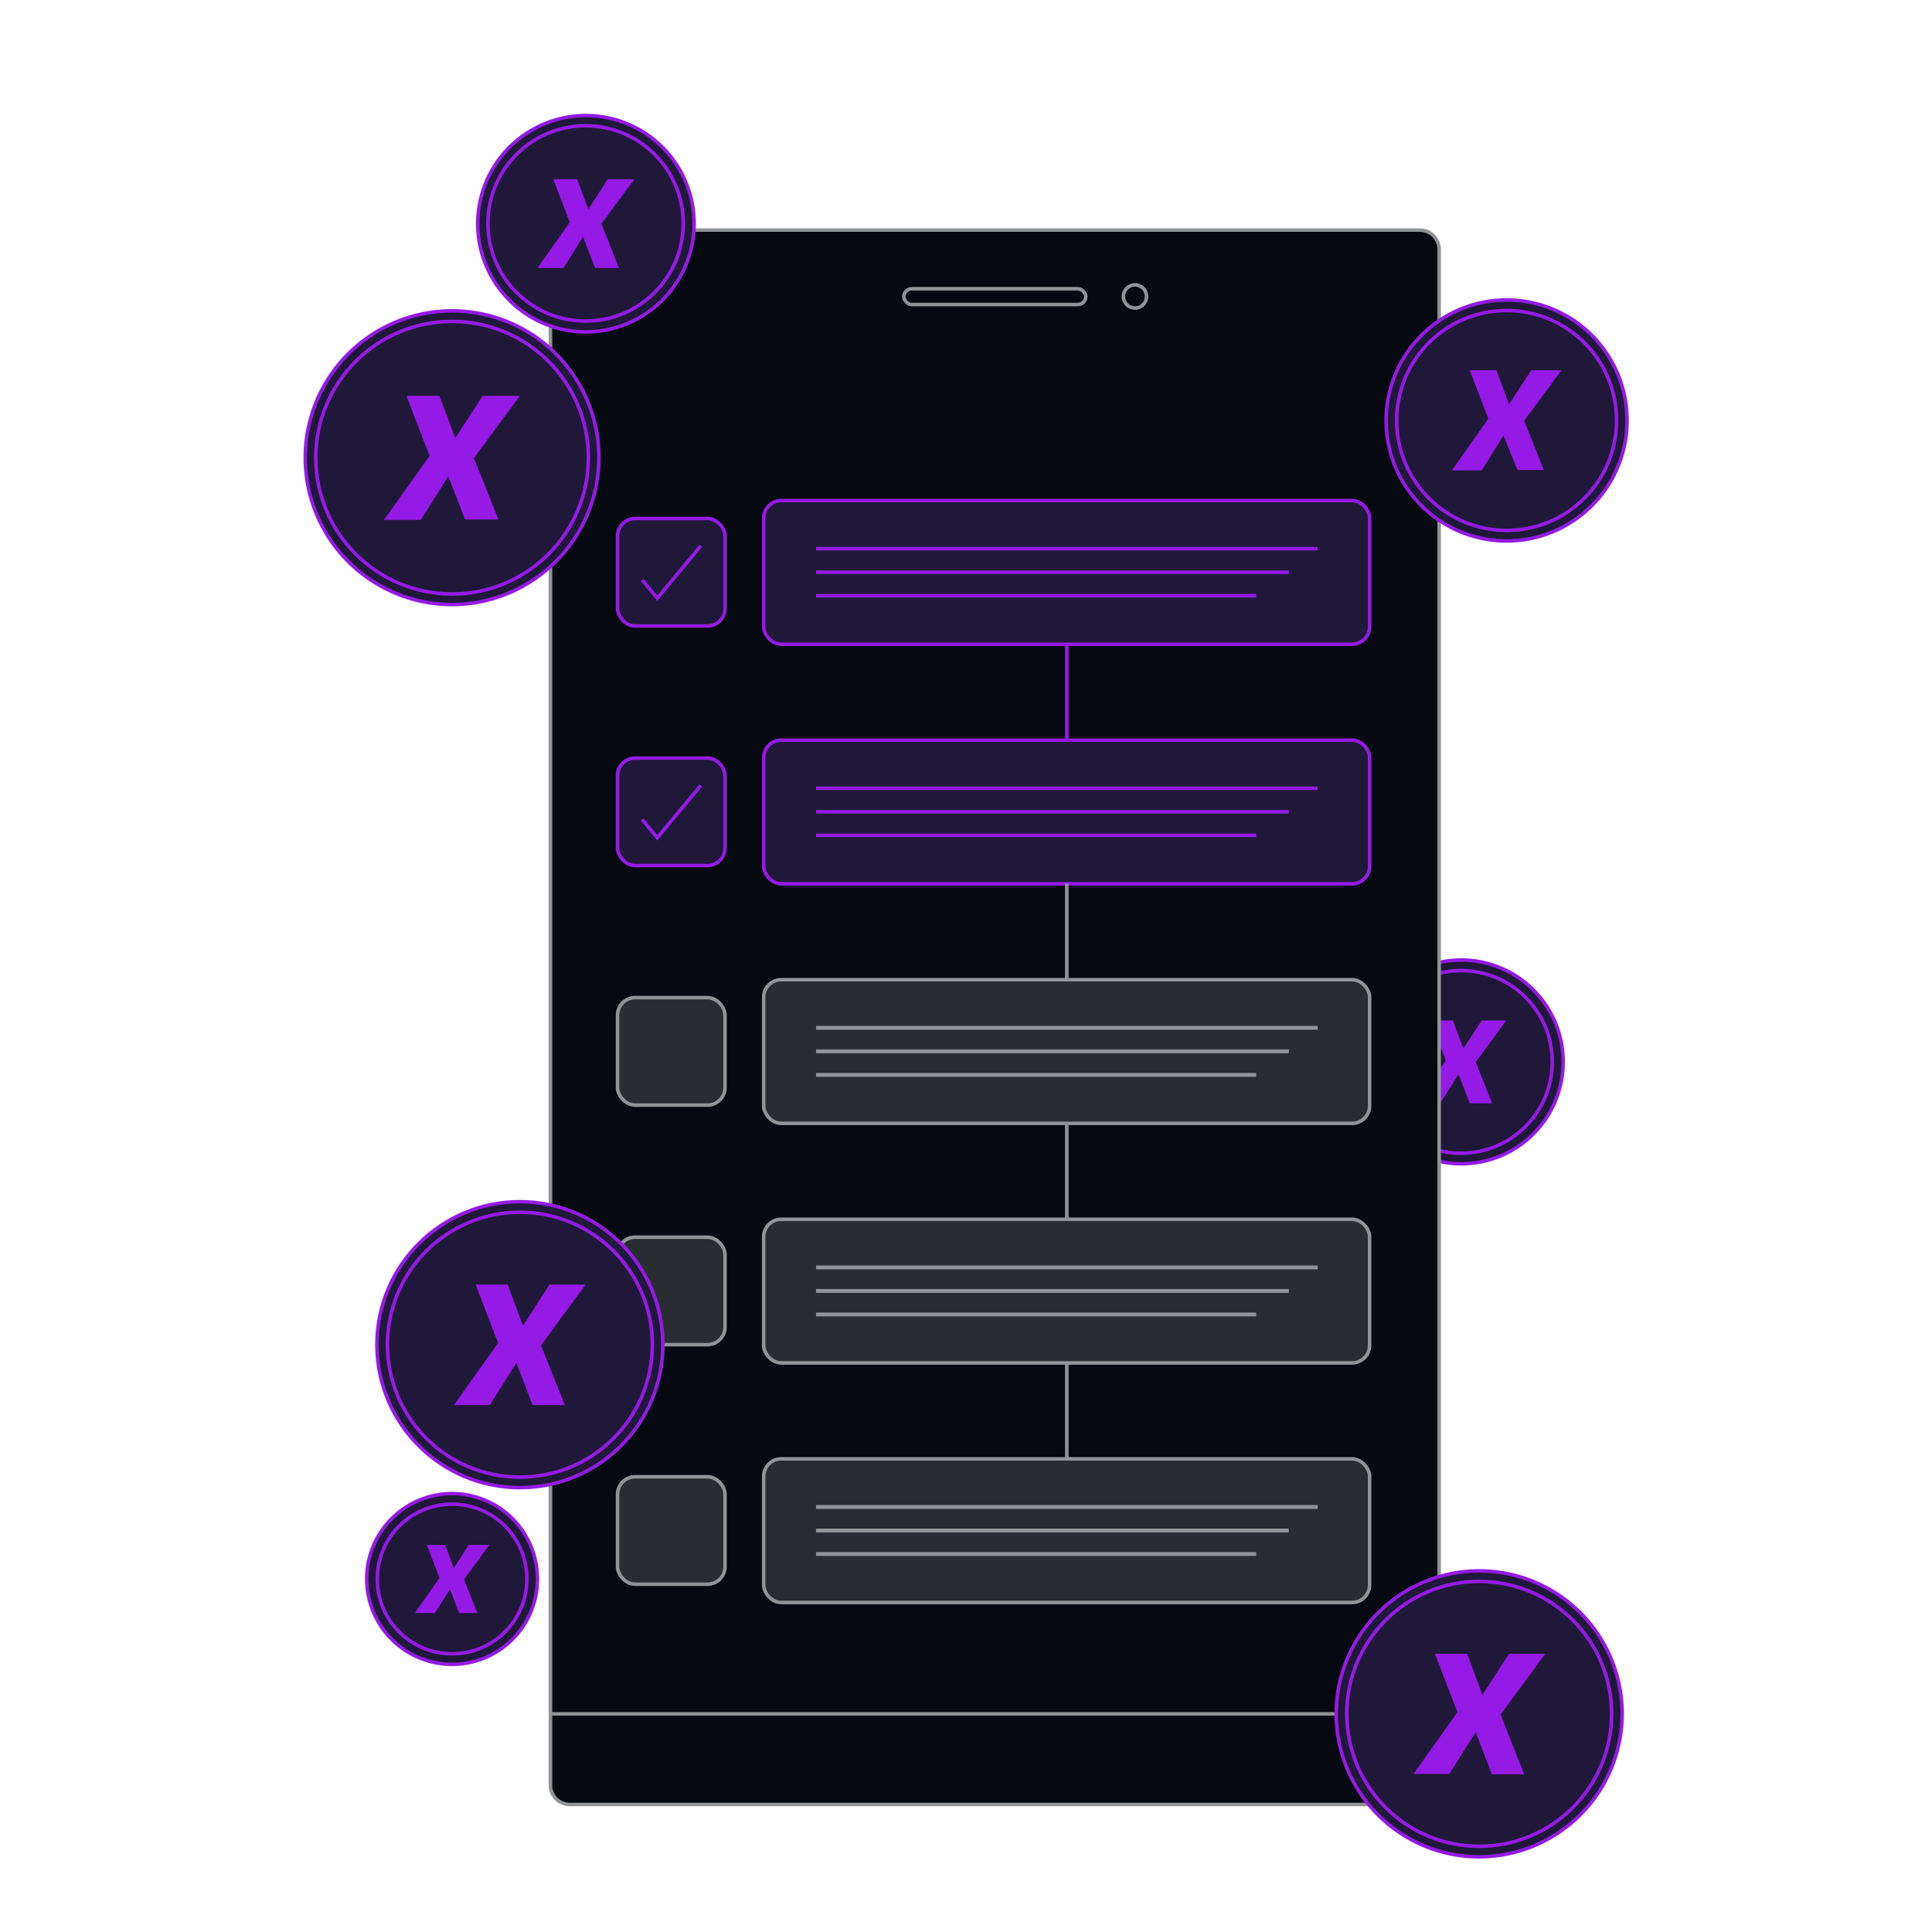 <svg data-name="Layer 1" xmlns="http://www.w3.org/2000/svg" viewBox="0 0 550 550">
  <path d="M128.7 473.8a24.3 24.3 0 1 1 24.3-24.3 24.3 24.3 0 0 1-24.3 24.3Z" fill="#1f1838" stroke="#951ae5" stroke-miterlimit="10"/>
  <circle cx="128.7" cy="449.5" r="21.3" fill="none" stroke="#951ae5" stroke-miterlimit="10"/>
  <path d="M123.8 459.2h-5.7l7-10-3.6-9.4h5.2l2.5 6.6 4.2-6.6h5.9l-7.2 9.8 3.8 9.6h-5.2l-2.6-6.8Z" fill="#951ae5"/>
  <path d="M416 331.3a29 29 0 1 1 29-29 29 29 0 0 1-29 29Z" fill="#1f1838" stroke="#951ae5" stroke-miterlimit="10"/>
  <circle cx="415.9" cy="302.3" r="26" fill="none" stroke="#951ae5" stroke-miterlimit="10"/>
  <path d="M410 314.1h-7l8.6-12.2-4.4-11.4h6.4l3 8 5.2-8h7l-8.7 11.9 4.7 11.7h-6.4l-3.2-8.3Z" fill="#951ae5"/>
  <rect x="59.1" y="163.1" width="448.2" height="253" rx="5.5" transform="rotate(90 283.2 289.6)" fill="#06090f" stroke="#919496" stroke-miterlimit="10"/>
  <rect x="257.3" y="82.2" width="51.8" height="4.5" rx="2.3" fill="#06090f" stroke="#919496" stroke-miterlimit="10"/>
  <circle cx="323.1" cy="84.4" r="3.3" fill="#06090f" stroke="#919496" stroke-miterlimit="10"/>
  <path fill="#06090f" stroke="#919496" stroke-miterlimit="10" d="M156.7 487.9h253"/>
  <rect x="217.4" y="142.5" width="172.5" height="40.9" rx="5" fill="#1f1838" stroke="#951ae5" stroke-miterlimit="10"/>
  <g fill="none" stroke="#951ae5" stroke-miterlimit="10">
    <path d="M232.3 156.2h142.8M232.3 162.9h134.6M232.3 169.6h125.3"/>
  </g>
  <rect x="175.8" y="147.6" width="30.6" height="30.6" rx="5" fill="#1f1838" stroke="#951ae5" stroke-miterlimit="10"/>
  <path fill="none" stroke="#951ae5" stroke-miterlimit="10" d="m182.8 165.1 4.3 5.2 12.4-14.9"/>
  <rect x="217.4" y="210.7" width="172.5" height="40.9" rx="5" fill="#1f1838" stroke="#951ae5" stroke-miterlimit="10"/>
  <g fill="none" stroke="#951ae5" stroke-miterlimit="10">
    <path d="M232.3 224.4h142.8M232.3 231.1h134.6M232.3 237.8h125.3"/>
  </g>
  <rect x="175.8" y="215.8" width="30.6" height="30.6" rx="5" fill="#1f1838" stroke="#951ae5" stroke-miterlimit="10"/>
  <path fill="none" stroke="#951ae5" stroke-miterlimit="10" d="m182.8 233.3 4.3 5.2 12.4-14.9"/>
  <rect x="217.4" y="278.9" width="172.5" height="40.9" rx="5" fill="#282d32" stroke="#919496" stroke-miterlimit="10"/>
  <g fill="none" stroke="#919496" stroke-miterlimit="10" stroke-width="1.1">
    <path d="M232.3 292.6h142.8M232.3 299.3h134.6M232.3 306h125.3"/>
  </g>
  <rect x="175.8" y="284" width="30.6" height="30.6" rx="5" fill="#282d32" stroke="#919496" stroke-miterlimit="10"/>
  <rect x="217.4" y="347.1" width="172.5" height="40.9" rx="5" fill="#282d32" stroke="#919496" stroke-miterlimit="10"/>
  <g fill="none" stroke="#919496" stroke-miterlimit="10" stroke-width="1.1">
    <path d="M232.3 360.8h142.8M232.3 367.5h134.6M232.3 374.2h125.3"/>
  </g>
  <rect x="175.8" y="352.2" width="30.6" height="30.6" rx="5" fill="#282d32" stroke="#919496" stroke-miterlimit="10"/>
  <rect x="217.4" y="415.3" width="172.5" height="40.9" rx="5" fill="#282d32" stroke="#919496" stroke-miterlimit="10"/>
  <g fill="none" stroke="#919496" stroke-miterlimit="10" stroke-width="1.1">
    <path d="M232.3 429h142.8M232.3 435.7h134.6M232.3 442.4h125.3"/>
  </g>
  <rect x="175.8" y="420.4" width="30.6" height="30.6" rx="5" fill="#282d32" stroke="#919496" stroke-miterlimit="10"/>
  <path fill="none" stroke="#951ae5" stroke-miterlimit="10" d="M303.7 183.4v27.3"/>
  <path fill="none" stroke="#919496" stroke-miterlimit="10" d="M303.7 251.5v27.3M303.7 319.7V347M303.7 387.9v27.3"/>
  <path d="M128.7 172.1a41.8 41.8 0 1 1 41.8-41.8 41.9 41.9 0 0 1-41.8 41.8Z" fill="#1f1838" stroke="#951ae5" stroke-miterlimit="10"/>
  <circle cx="128.7" cy="130.3" r="38.8" fill="none" stroke="#951ae5" stroke-miterlimit="10"/>
  <path d="M119.8 148h-10.5l13-18.2-6.6-17.1h9.4l4.5 12 7.8-12H148l-13.1 17.7 7 17.5h-9.5l-4.8-12.3Z" fill="#951ae5"/>
  <circle cx="148" cy="382.8" r="40.7" fill="#1f1838" stroke="#951ae5" stroke-miterlimit="10"/>
  <circle cx="148" cy="382.8" r="37.7" fill="none" stroke="#951ae5" stroke-miterlimit="10"/>
  <path d="M139.4 400h-10.2l12.6-17.7-6.4-16.6h9.1l4.4 11.7 7.5-11.7h10.3L154 383l6.8 17h-9.2l-4.6-12Z" fill="#951ae5"/>
  <path d="M166.7 94.5a30.8 30.8 0 1 1 30.9-30.9 30.9 30.9 0 0 1-30.9 30.9Z" fill="#1f1838" stroke="#951ae5" stroke-miterlimit="10"/>
  <circle cx="166.7" cy="63.6" r="27.8" fill="none" stroke="#951ae5" stroke-miterlimit="10"/>
  <path d="M160.4 76.3H153l9.2-13-4.7-12.3h6.8l3.2 8.6L173 51h7.6l-9.4 12.7 5 12.6h-6.8l-3.4-8.9Z" fill="#951ae5"/>
  <path d="M421.1 528.6a40.7 40.7 0 1 1 40.7-40.7 40.8 40.8 0 0 1-40.7 40.7Z" fill="#1f1838" stroke="#951ae5" stroke-miterlimit="10"/>
  <circle cx="421.1" cy="487.9" r="37.7" fill="#1f1838" stroke="#951ae5" stroke-miterlimit="10"/>
  <path d="M412.6 505h-10.2l12.5-17.6-6.4-16.6h9.2l4.3 11.7 7.6-11.7h10.3l-12.7 17.3 6.7 17h-9.2l-4.6-12Z" fill="#951ae5"/>
  <path d="M428.9 154a34.3 34.3 0 1 1 34.3-34.3 34.3 34.3 0 0 1-34.3 34.3Z" fill="#1f1838" stroke="#951ae5" stroke-miterlimit="10"/>
  <circle cx="428.9" cy="119.7" r="31.3" fill="none" stroke="#951ae5" stroke-miterlimit="10"/>
  <path d="M421.8 133.9h-8.5l10.4-14.7-5.3-13.8h7.6l3.6 9.7 6.3-9.7h8.6l-10.6 14.4 5.6 14H432L428 124Z" fill="#951ae5"/>
</svg>
